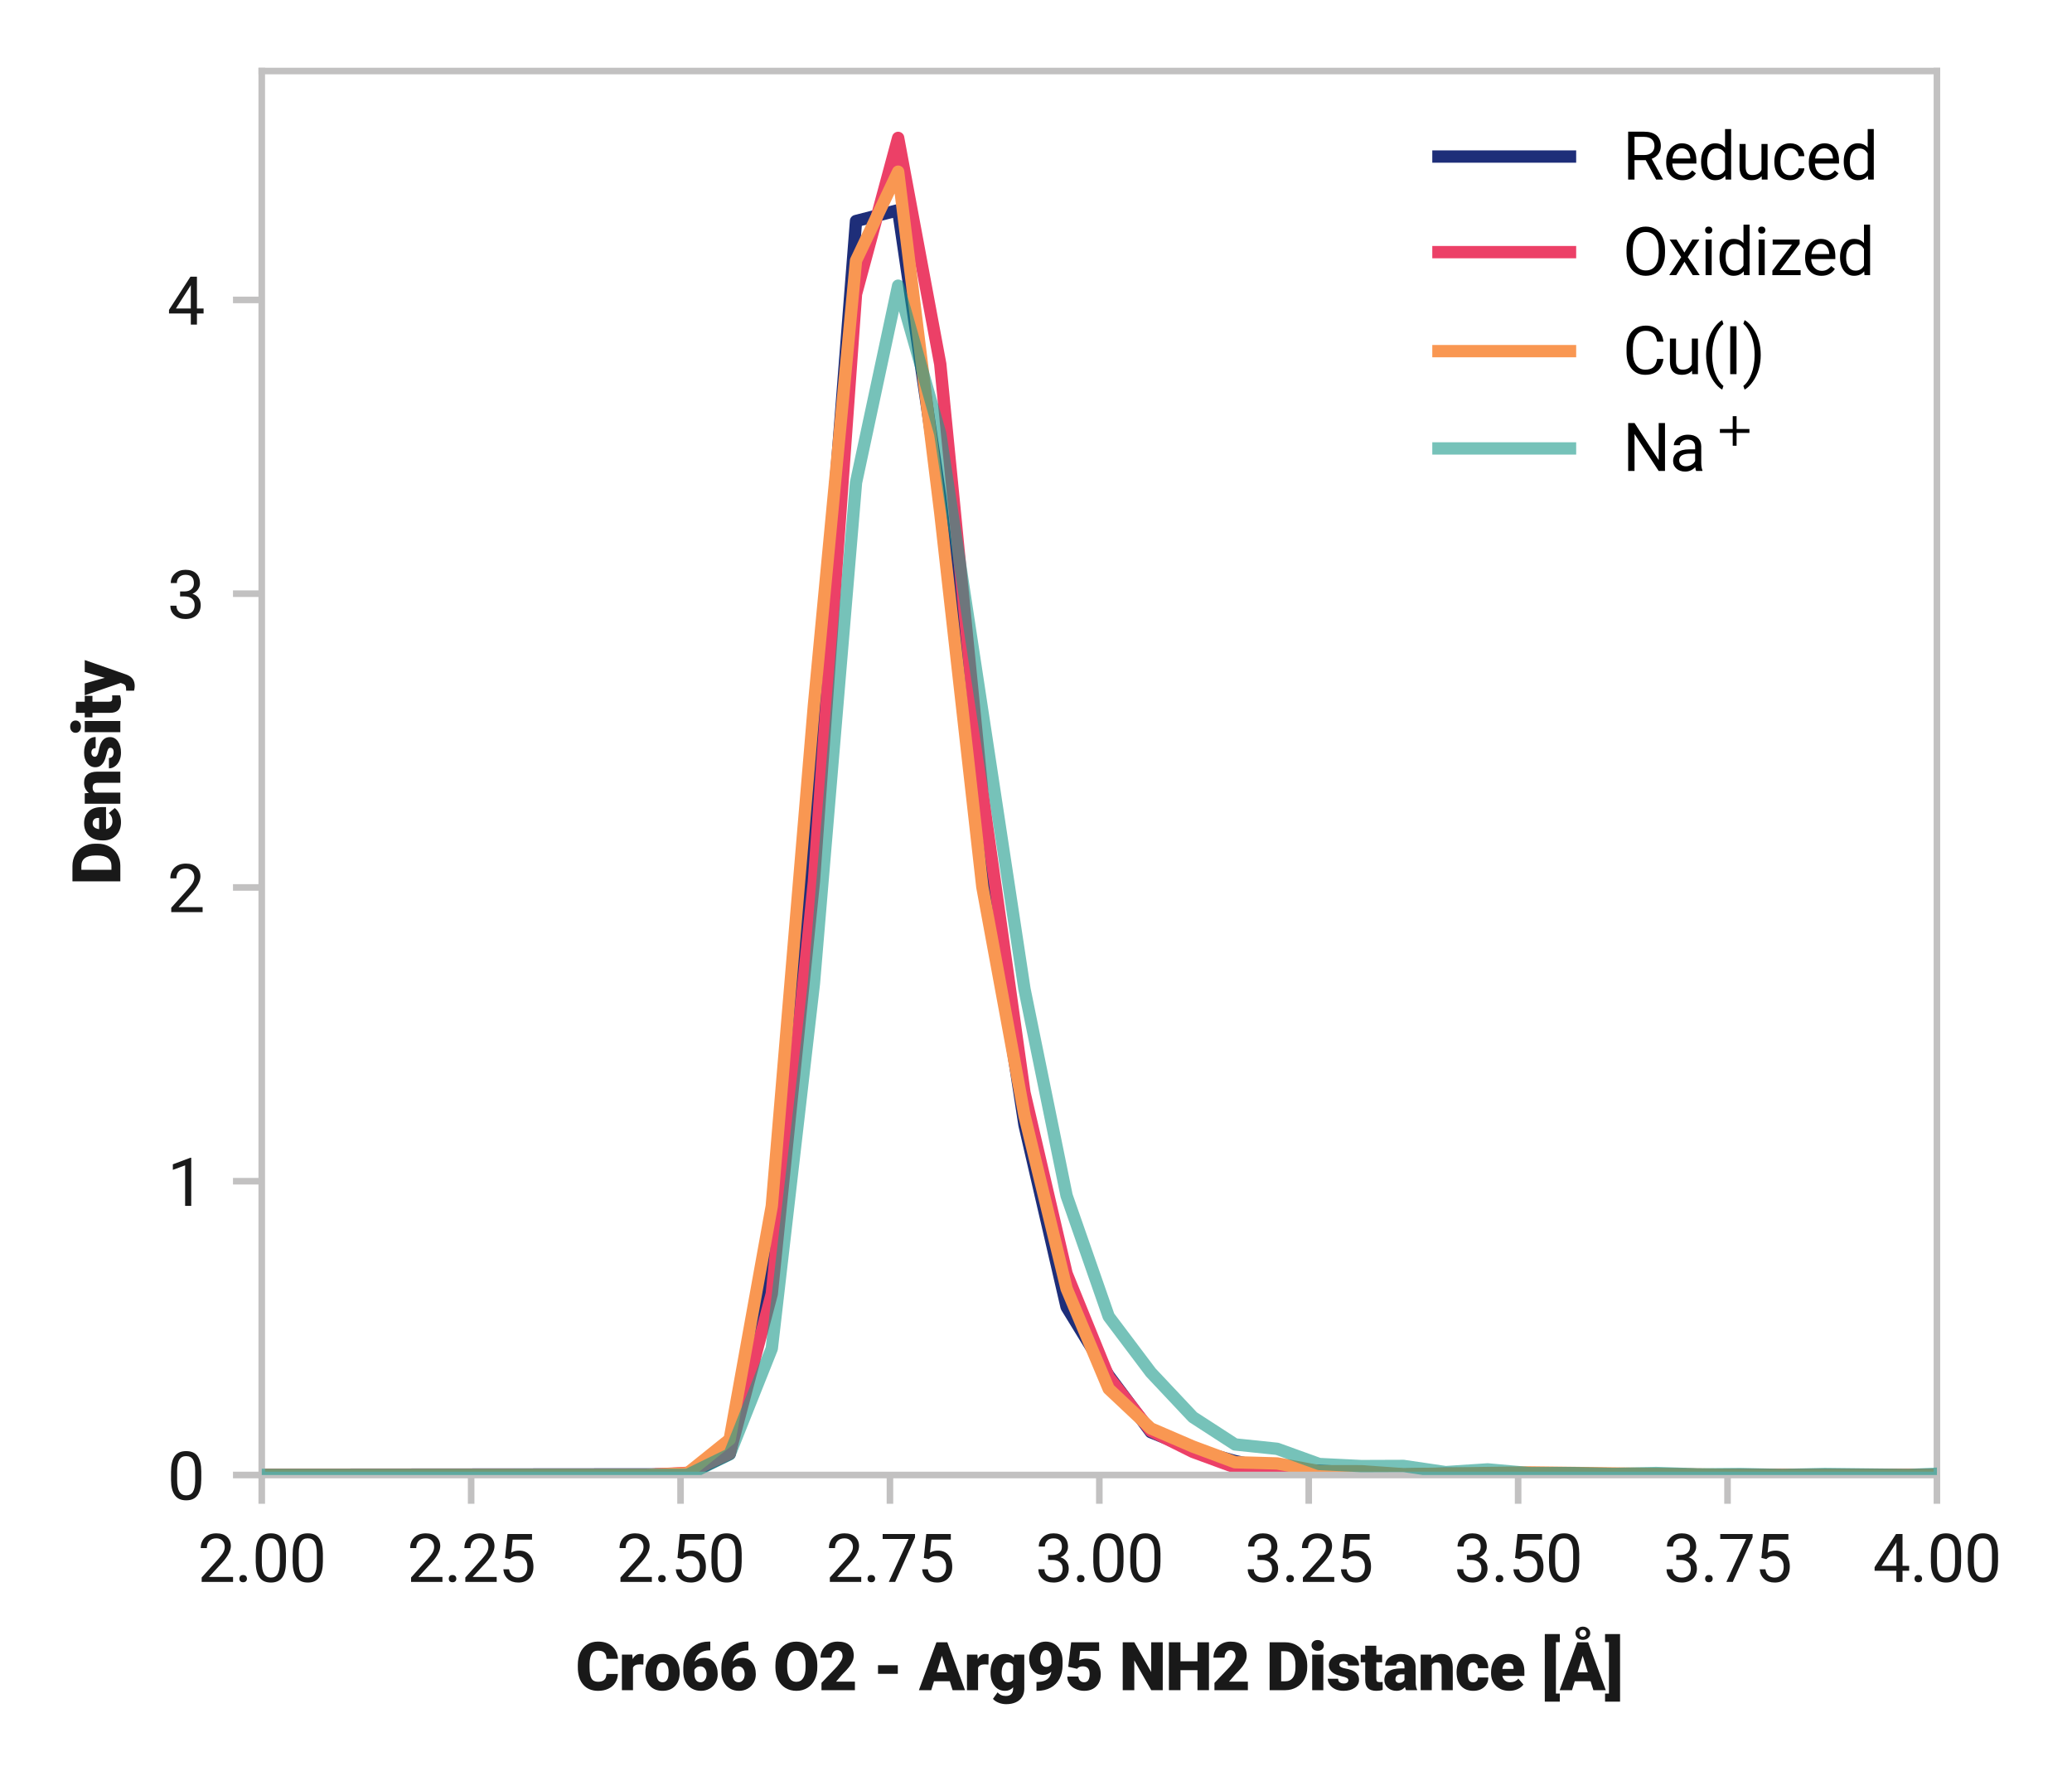 <?xml version="1.0" encoding="utf-8" standalone="no"?>
<!DOCTYPE svg PUBLIC "-//W3C//DTD SVG 1.1//EN"
  "http://www.w3.org/Graphics/SVG/1.1/DTD/svg11.dtd">
<svg xmlns:xlink="http://www.w3.org/1999/xlink" width="252pt" height="216pt" viewBox="0 0 252 216" xmlns="http://www.w3.org/2000/svg" version="1.1">
 <defs>
  <style type="text/css">*{stroke-linejoin: round; stroke-linecap: butt}</style>
 </defs>
 <g id="figure_1">
  <g id="patch_1">
   <path d="M 0 216 
L 252 216 
L 252 0 
L 0 0 
z
" style="fill: #ffffff"/>
  </g>
  <g id="axes_1">
   <g id="patch_2">
    <path d="M 31.835 179.404 
L 235.571 179.404 
L 235.571 8.64 
L 31.835 8.64 
z
" style="fill: #ffffff"/>
   </g>
   <g id="line2d_1">
    <path d="M -1 179.404 
L 83.623 179.327 
L 88.744 176.834 
L 93.866 152.537 
L 98.988 92.568 
L 104.11 26.883 
L 109.232 25.567 
L 114.354 60.39 
L 119.475 103.676 
L 124.597 136.81 
L 129.719 158.96 
L 134.841 167.315 
L 139.963 174.186 
L 145.085 176.287 
L 150.206 177.709 
L 155.328 178.805 
L 160.45 178.896 
L 170.694 179.359 
L 175.816 179.235 
L 191.181 179.401 
L 201.425 179.325 
L 211.669 179.397 
L 253 179.404 
L 253 179.404 
" clip-path="url(#p7cbeda745c)" style="fill: none; stroke: #1e2e79; stroke-width: 1.5; stroke-linecap: square"/>
   </g>
   <g id="line2d_2">
    <path d="M -1 179.404 
L 78.501 179.404 
L 83.623 179.139 
L 88.744 176.79 
L 93.866 157.354 
L 98.988 107.235 
L 104.11 35.771 
L 109.232 16.772 
L 114.354 44.28 
L 119.475 96.364 
L 124.597 132.904 
L 129.719 154.9 
L 134.841 167.489 
L 139.963 174.042 
L 145.085 176.593 
L 150.206 178.472 
L 155.328 179.316 
L 160.45 179.17 
L 170.694 179.396 
L 175.816 179.325 
L 186.059 179.404 
L 253 179.404 
L 253 179.404 
" clip-path="url(#p7cbeda745c)" style="fill: none; stroke: #ec4067; stroke-width: 1.5; stroke-linecap: square"/>
   </g>
   <g id="matplotlib.axis_1">
    <g id="xtick_1">
     <g id="line2d_3">
      <defs>
       <path id="m70c6ebf034" d="M 0 0 
L 0 3.5 
" style="stroke: #c2c1c1; stroke-width: 0.8"/>
      </defs>
      <g>
       <use xlink:href="#m70c6ebf034" x="31.835" y="179.404" style="fill: #c2c1c1; stroke: #c2c1c1; stroke-width: 0.8"/>
      </g>
     </g>
     <g id="text_1">
      <!-- 2.00 -->
      <g style="fill: #191919" transform="translate(24.044 192.404) scale(0.08 -0.08)">
       <defs>
        <path id="Roboto-Regular-32" d="M 3359 0 
L 378 0 
L 378 416 
L 1953 2166 
Q 2303 2563 2436 2811 
Q 2569 3059 2569 3325 
Q 2569 3681 2353 3909 
Q 2138 4138 1778 4138 
Q 1347 4138 1108 3892 
Q 869 3647 869 3209 
L 291 3209 
Q 291 3838 695 4225 
Q 1100 4613 1778 4613 
Q 2413 4613 2781 4280 
Q 3150 3947 3150 3394 
Q 3150 2722 2294 1794 
L 1075 472 
L 3359 472 
L 3359 0 
z
" transform="scale(0.016)"/>
        <path id="Roboto-Regular-2e" d="M 450 303 
Q 450 453 539 553 
Q 628 653 806 653 
Q 984 653 1076 553 
Q 1169 453 1169 303 
Q 1169 159 1076 62 
Q 984 -34 806 -34 
Q 628 -34 539 62 
Q 450 159 450 303 
z
" transform="scale(0.016)"/>
        <path id="Roboto-Regular-30" d="M 3231 1941 
Q 3231 925 2884 431 
Q 2538 -63 1800 -63 
Q 1072 -63 722 420 
Q 372 903 359 1863 
L 359 2634 
Q 359 3638 706 4125 
Q 1053 4613 1794 4613 
Q 2528 4613 2875 4142 
Q 3222 3672 3231 2691 
L 3231 1941 
z
M 2653 2731 
Q 2653 3466 2447 3802 
Q 2241 4138 1794 4138 
Q 1350 4138 1147 3803 
Q 944 3469 938 2775 
L 938 1850 
Q 938 1113 1152 761 
Q 1366 409 1800 409 
Q 2228 409 2436 740 
Q 2644 1072 2653 1784 
L 2653 2731 
z
" transform="scale(0.016)"/>
       </defs>
       <use xlink:href="#Roboto-Regular-32"/>
       <use xlink:href="#Roboto-Regular-2e" x="56.152"/>
       <use xlink:href="#Roboto-Regular-30" x="82.471"/>
       <use xlink:href="#Roboto-Regular-30" x="138.623"/>
      </g>
     </g>
    </g>
    <g id="xtick_2">
     <g id="line2d_4">
      <g>
       <use xlink:href="#m70c6ebf034" x="57.302" y="179.404" style="fill: #c2c1c1; stroke: #c2c1c1; stroke-width: 0.8"/>
      </g>
     </g>
     <g id="text_2">
      <!-- 2.25 -->
      <g style="fill: #191919" transform="translate(49.511 192.404) scale(0.08 -0.08)">
       <defs>
        <path id="Roboto-Regular-35" d="M 644 2281 
L 875 4550 
L 3206 4550 
L 3206 4016 
L 1366 4016 
L 1228 2775 
Q 1563 2972 1988 2972 
Q 2609 2972 2975 2561 
Q 3341 2150 3341 1450 
Q 3341 747 2961 342 
Q 2581 -63 1900 -63 
Q 1297 -63 915 271 
Q 534 606 481 1197 
L 1028 1197 
Q 1081 806 1306 607 
Q 1531 409 1900 409 
Q 2303 409 2533 684 
Q 2763 959 2763 1444 
Q 2763 1900 2514 2176 
Q 2266 2453 1853 2453 
Q 1475 2453 1259 2288 
L 1106 2163 
L 644 2281 
z
" transform="scale(0.016)"/>
       </defs>
       <use xlink:href="#Roboto-Regular-32"/>
       <use xlink:href="#Roboto-Regular-2e" x="56.152"/>
       <use xlink:href="#Roboto-Regular-32" x="82.471"/>
       <use xlink:href="#Roboto-Regular-35" x="138.623"/>
      </g>
     </g>
    </g>
    <g id="xtick_3">
     <g id="line2d_5">
      <g>
       <use xlink:href="#m70c6ebf034" x="82.769" y="179.404" style="fill: #c2c1c1; stroke: #c2c1c1; stroke-width: 0.8"/>
      </g>
     </g>
     <g id="text_3">
      <!-- 2.50 -->
      <g style="fill: #191919" transform="translate(74.978 192.404) scale(0.08 -0.08)">
       <use xlink:href="#Roboto-Regular-32"/>
       <use xlink:href="#Roboto-Regular-2e" x="56.152"/>
       <use xlink:href="#Roboto-Regular-35" x="82.471"/>
       <use xlink:href="#Roboto-Regular-30" x="138.623"/>
      </g>
     </g>
    </g>
    <g id="xtick_4">
     <g id="line2d_6">
      <g>
       <use xlink:href="#m70c6ebf034" x="108.236" y="179.404" style="fill: #c2c1c1; stroke: #c2c1c1; stroke-width: 0.8"/>
      </g>
     </g>
     <g id="text_4">
      <!-- 2.75 -->
      <g style="fill: #191919" transform="translate(100.445 192.404) scale(0.08 -0.08)">
       <defs>
        <path id="Roboto-Regular-37" d="M 3316 4225 
L 1431 0 
L 825 0 
L 2703 4075 
L 241 4075 
L 241 4550 
L 3316 4550 
L 3316 4225 
z
" transform="scale(0.016)"/>
       </defs>
       <use xlink:href="#Roboto-Regular-32"/>
       <use xlink:href="#Roboto-Regular-2e" x="56.152"/>
       <use xlink:href="#Roboto-Regular-37" x="82.471"/>
       <use xlink:href="#Roboto-Regular-35" x="138.623"/>
      </g>
     </g>
    </g>
    <g id="xtick_5">
     <g id="line2d_7">
      <g>
       <use xlink:href="#m70c6ebf034" x="133.703" y="179.404" style="fill: #c2c1c1; stroke: #c2c1c1; stroke-width: 0.8"/>
      </g>
     </g>
     <g id="text_5">
      <!-- 3.00 -->
      <g style="fill: #191919" transform="translate(125.912 192.404) scale(0.08 -0.08)">
       <defs>
        <path id="Roboto-Regular-33" d="M 1219 2556 
L 1653 2556 
Q 2063 2563 2297 2772 
Q 2531 2981 2531 3338 
Q 2531 4138 1734 4138 
Q 1359 4138 1136 3923 
Q 913 3709 913 3356 
L 334 3356 
Q 334 3897 729 4255 
Q 1125 4613 1734 4613 
Q 2378 4613 2743 4272 
Q 3109 3931 3109 3325 
Q 3109 3028 2917 2750 
Q 2725 2472 2394 2334 
Q 2769 2216 2973 1941 
Q 3178 1666 3178 1269 
Q 3178 656 2778 296 
Q 2378 -63 1737 -63 
Q 1097 -63 695 284 
Q 294 631 294 1200 
L 875 1200 
Q 875 841 1109 625 
Q 1344 409 1738 409 
Q 2156 409 2378 628 
Q 2600 847 2600 1256 
Q 2600 1653 2356 1865 
Q 2113 2078 1653 2084 
L 1219 2084 
L 1219 2556 
z
" transform="scale(0.016)"/>
       </defs>
       <use xlink:href="#Roboto-Regular-33"/>
       <use xlink:href="#Roboto-Regular-2e" x="56.152"/>
       <use xlink:href="#Roboto-Regular-30" x="82.471"/>
       <use xlink:href="#Roboto-Regular-30" x="138.623"/>
      </g>
     </g>
    </g>
    <g id="xtick_6">
     <g id="line2d_8">
      <g>
       <use xlink:href="#m70c6ebf034" x="159.17" y="179.404" style="fill: #c2c1c1; stroke: #c2c1c1; stroke-width: 0.8"/>
      </g>
     </g>
     <g id="text_6">
      <!-- 3.25 -->
      <g style="fill: #191919" transform="translate(151.378 192.404) scale(0.08 -0.08)">
       <use xlink:href="#Roboto-Regular-33"/>
       <use xlink:href="#Roboto-Regular-2e" x="56.152"/>
       <use xlink:href="#Roboto-Regular-32" x="82.471"/>
       <use xlink:href="#Roboto-Regular-35" x="138.623"/>
      </g>
     </g>
    </g>
    <g id="xtick_7">
     <g id="line2d_9">
      <g>
       <use xlink:href="#m70c6ebf034" x="184.637" y="179.404" style="fill: #c2c1c1; stroke: #c2c1c1; stroke-width: 0.8"/>
      </g>
     </g>
     <g id="text_7">
      <!-- 3.50 -->
      <g style="fill: #191919" transform="translate(176.845 192.404) scale(0.08 -0.08)">
       <use xlink:href="#Roboto-Regular-33"/>
       <use xlink:href="#Roboto-Regular-2e" x="56.152"/>
       <use xlink:href="#Roboto-Regular-35" x="82.471"/>
       <use xlink:href="#Roboto-Regular-30" x="138.623"/>
      </g>
     </g>
    </g>
    <g id="xtick_8">
     <g id="line2d_10">
      <g>
       <use xlink:href="#m70c6ebf034" x="210.104" y="179.404" style="fill: #c2c1c1; stroke: #c2c1c1; stroke-width: 0.8"/>
      </g>
     </g>
     <g id="text_8">
      <!-- 3.75 -->
      <g style="fill: #191919" transform="translate(202.312 192.404) scale(0.08 -0.08)">
       <use xlink:href="#Roboto-Regular-33"/>
       <use xlink:href="#Roboto-Regular-2e" x="56.152"/>
       <use xlink:href="#Roboto-Regular-37" x="82.471"/>
       <use xlink:href="#Roboto-Regular-35" x="138.623"/>
      </g>
     </g>
    </g>
    <g id="xtick_9">
     <g id="line2d_11">
      <g>
       <use xlink:href="#m70c6ebf034" x="235.571" y="179.404" style="fill: #c2c1c1; stroke: #c2c1c1; stroke-width: 0.8"/>
      </g>
     </g>
     <g id="text_9">
      <!-- 4.00 -->
      <g style="fill: #191919" transform="translate(227.779 192.404) scale(0.08 -0.08)">
       <defs>
        <path id="Roboto-Regular-34" d="M 2819 1528 
L 3450 1528 
L 3450 1056 
L 2819 1056 
L 2819 0 
L 2238 0 
L 2238 1056 
L 166 1056 
L 166 1397 
L 2203 4550 
L 2819 4550 
L 2819 1528 
z
M 822 1528 
L 2238 1528 
L 2238 3759 
L 2169 3634 
L 822 1528 
z
" transform="scale(0.016)"/>
       </defs>
       <use xlink:href="#Roboto-Regular-34"/>
       <use xlink:href="#Roboto-Regular-2e" x="56.152"/>
       <use xlink:href="#Roboto-Regular-30" x="82.471"/>
       <use xlink:href="#Roboto-Regular-30" x="138.623"/>
      </g>
     </g>
    </g>
    <g id="text_10">
     <!-- Cro66 O2 - Arg95 NH2 Distance [Å] -->
     <g style="fill: #191919" transform="translate(70 205.575) scale(0.08 -0.08)">
      <defs>
       <path id="Roboto-Black-43" d="M 4025 1541 
Q 4003 1066 3768 702 
Q 3534 338 3111 137 
Q 2688 -63 2144 -63 
Q 1247 -63 731 521 
Q 216 1106 216 2172 
L 216 2397 
Q 216 3066 448 3567 
Q 681 4069 1118 4342 
Q 1556 4616 2131 4616 
Q 2959 4616 3462 4180 
Q 3966 3744 4034 2978 
L 2941 2978 
Q 2928 3394 2731 3575 
Q 2534 3756 2131 3756 
Q 1722 3756 1531 3450 
Q 1341 3144 1331 2472 
L 1331 2150 
Q 1331 1422 1514 1109 
Q 1697 797 2144 797 
Q 2522 797 2722 975 
Q 2922 1153 2934 1541 
L 4025 1541 
z
" transform="scale(0.016)"/>
       <path id="Roboto-Black-72" d="M 2341 2428 
L 1994 2453 
Q 1497 2453 1356 2141 
L 1356 0 
L 303 0 
L 303 3381 
L 1291 3381 
L 1325 2947 
Q 1591 3444 2066 3444 
Q 2234 3444 2359 3406 
L 2341 2428 
z
" transform="scale(0.016)"/>
       <path id="Roboto-Black-6f" d="M 163 1722 
Q 163 2228 359 2623 
Q 556 3019 925 3231 
Q 1294 3444 1791 3444 
Q 2550 3444 2987 2973 
Q 3425 2503 3425 1694 
L 3425 1656 
Q 3425 866 2986 401 
Q 2547 -63 1797 -63 
Q 1075 -63 637 370 
Q 200 803 166 1544 
L 163 1722 
z
M 1216 1656 
Q 1216 1188 1362 969 
Q 1509 750 1797 750 
Q 2359 750 2372 1616 
L 2372 1722 
Q 2372 2631 1791 2631 
Q 1263 2631 1219 1847 
L 1216 1656 
z
" transform="scale(0.016)"/>
       <path id="Roboto-Black-36" d="M 2822 4616 
L 2822 3788 
L 2775 3788 
Q 2184 3788 1804 3505 
Q 1425 3222 1338 2719 
Q 1694 3069 2238 3069 
Q 2828 3069 3178 2637 
Q 3528 2206 3528 1506 
Q 3528 1072 3323 709 
Q 3119 347 2751 142 
Q 2384 -63 1938 -63 
Q 1453 -63 1072 157 
Q 691 378 478 787 
Q 266 1197 259 1731 
L 259 2153 
Q 259 2856 561 3417 
Q 863 3978 1422 4297 
Q 1981 4616 2663 4616 
L 2822 4616 
z
M 1872 2263 
Q 1663 2263 1522 2166 
Q 1381 2069 1313 1928 
L 1313 1613 
Q 1313 750 1909 750 
Q 2150 750 2311 965 
Q 2472 1181 2472 1506 
Q 2472 1841 2308 2052 
Q 2144 2263 1872 2263 
z
" transform="scale(0.016)"/>
       <path id="Roboto-Black-20" transform="scale(0.016)"/>
       <path id="Roboto-Black-4f" d="M 4197 2181 
Q 4197 1516 3950 1003 
Q 3703 491 3248 214 
Q 2794 -63 2212 -63 
Q 1631 -63 1181 204 
Q 731 472 479 969 
Q 228 1466 216 2109 
L 216 2366 
Q 216 3034 461 3545 
Q 706 4056 1164 4334 
Q 1622 4613 2206 4613 
Q 2784 4613 3237 4338 
Q 3691 4063 3942 3555 
Q 4194 3047 4197 2391 
L 4197 2181 
z
M 3081 2372 
Q 3081 3050 2854 3401 
Q 2628 3753 2206 3753 
Q 1381 3753 1334 2516 
L 1331 2181 
Q 1331 1513 1553 1153 
Q 1775 794 2213 794 
Q 2628 794 2853 1147 
Q 3078 1500 3081 2163 
L 3081 2372 
z
" transform="scale(0.016)"/>
       <path id="Roboto-Black-32" d="M 3453 0 
L 278 0 
L 278 688 
L 1741 2225 
Q 2281 2841 2281 3203 
Q 2281 3497 2153 3650 
Q 2025 3803 1781 3803 
Q 1541 3803 1391 3598 
Q 1241 3394 1241 3088 
L 184 3088 
Q 184 3506 393 3861 
Q 603 4216 975 4416 
Q 1347 4616 1806 4616 
Q 2544 4616 2942 4275 
Q 3341 3934 3341 3297 
Q 3341 3028 3241 2773 
Q 3141 2519 2930 2239 
Q 2719 1959 2250 1491 
L 1663 813 
L 3453 813 
L 3453 0 
z
" transform="scale(0.016)"/>
       <path id="Roboto-Black-2d" d="M 2353 1553 
L 475 1553 
L 475 2369 
L 2353 2369 
L 2353 1553 
z
" transform="scale(0.016)"/>
       <path id="Roboto-Black-41" d="M 2928 850 
L 1425 850 
L 1163 0 
L -9 0 
L 1659 4550 
L 2691 4550 
L 4372 0 
L 3194 0 
L 2928 850 
z
M 1688 1697 
L 2666 1697 
L 2175 3275 
L 1688 1697 
z
" transform="scale(0.016)"/>
       <path id="Roboto-Black-67" d="M 172 1716 
Q 172 2228 340 2622 
Q 509 3016 825 3230 
Q 1141 3444 1559 3444 
Q 2088 3444 2384 3088 
L 2422 3381 
L 3378 3381 
L 3378 128 
Q 3378 -319 3170 -648 
Q 2963 -978 2569 -1154 
Q 2175 -1331 1656 -1331 
Q 1284 -1331 936 -1190 
Q 588 -1050 403 -825 
L 844 -206 
Q 1138 -553 1619 -553 
Q 2319 -553 2319 166 
L 2319 272 
Q 2016 -63 1553 -63 
Q 934 -63 553 410 
Q 172 884 172 1678 
L 172 1716 
z
M 1228 1650 
Q 1228 1234 1384 992 
Q 1541 750 1822 750 
Q 2163 750 2319 978 
L 2319 2400 
Q 2166 2631 1828 2631 
Q 1547 2631 1387 2379 
Q 1228 2128 1228 1650 
z
" transform="scale(0.016)"/>
       <path id="Roboto-Black-39" d="M 2353 1759 
Q 2013 1453 1591 1453 
Q 972 1453 609 1872 
Q 247 2291 247 2991 
Q 247 3428 450 3803 
Q 653 4178 1020 4397 
Q 1388 4616 1831 4616 
Q 2281 4616 2645 4389 
Q 3009 4163 3212 3748 
Q 3416 3334 3422 2794 
L 3422 2391 
Q 3422 1638 3126 1084 
Q 2831 531 2284 234 
Q 1738 -63 1009 -63 
L 944 -63 
L 944 781 
L 1144 784 
Q 2231 838 2353 1759 
z
M 1875 2213 
Q 2219 2213 2369 2509 
L 2369 2947 
Q 2369 3384 2222 3593 
Q 2075 3803 1825 3803 
Q 1603 3803 1453 3565 
Q 1303 3328 1303 2991 
Q 1303 2634 1456 2423 
Q 1609 2213 1875 2213 
z
" transform="scale(0.016)"/>
       <path id="Roboto-Black-35" d="M 341 2225 
L 619 4550 
L 3278 4550 
L 3278 3731 
L 1475 3731 
L 1372 2828 
Q 1484 2894 1667 2944 
Q 1850 2994 2025 2994 
Q 2703 2994 3067 2592 
Q 3431 2191 3431 1466 
Q 3431 1028 3236 673 
Q 3041 319 2687 128 
Q 2334 -63 1853 -63 
Q 1425 -63 1050 114 
Q 675 291 462 598 
Q 250 906 253 1294 
L 1309 1294 
Q 1325 1044 1469 897 
Q 1613 750 1847 750 
Q 2378 750 2378 1538 
Q 2378 2266 1728 2266 
Q 1359 2266 1178 2028 
L 341 2225 
z
" transform="scale(0.016)"/>
       <path id="Roboto-Black-4e" d="M 4144 0 
L 3053 0 
L 1441 2831 
L 1441 0 
L 344 0 
L 344 4550 
L 1441 4550 
L 3050 1719 
L 3050 4550 
L 4144 4550 
L 4144 0 
z
" transform="scale(0.016)"/>
       <path id="Roboto-Black-48" d="M 4147 0 
L 3056 0 
L 3056 1900 
L 1441 1900 
L 1441 0 
L 344 0 
L 344 4550 
L 1441 4550 
L 1441 2744 
L 3056 2744 
L 3056 4550 
L 4147 4550 
L 4147 0 
z
" transform="scale(0.016)"/>
       <path id="Roboto-Black-44" d="M 344 0 
L 344 4550 
L 1809 4550 
Q 2413 4550 2894 4276 
Q 3375 4003 3645 3504 
Q 3916 3006 3919 2388 
L 3919 2178 
Q 3919 1553 3655 1058 
Q 3391 563 2911 283 
Q 2431 3 1841 0 
L 344 0 
z
M 1441 3703 
L 1441 844 
L 1822 844 
Q 2294 844 2547 1180 
Q 2800 1516 2800 2178 
L 2800 2375 
Q 2800 3034 2547 3368 
Q 2294 3703 1809 3703 
L 1441 3703 
z
" transform="scale(0.016)"/>
       <path id="Roboto-Black-69" d="M 1406 0 
L 350 0 
L 350 3381 
L 1406 3381 
L 1406 0 
z
M 288 4253 
Q 288 4478 450 4622 
Q 613 4766 872 4766 
Q 1131 4766 1293 4622 
Q 1456 4478 1456 4253 
Q 1456 4028 1293 3884 
Q 1131 3741 872 3741 
Q 613 3741 450 3884 
Q 288 4028 288 4253 
z
" transform="scale(0.016)"/>
       <path id="Roboto-Black-73" d="M 2066 950 
Q 2066 1084 1925 1165 
Q 1784 1247 1390 1334 
Q 997 1422 740 1564 
Q 484 1706 350 1909 
Q 216 2113 216 2375 
Q 216 2841 600 3142 
Q 984 3444 1606 3444 
Q 2275 3444 2681 3141 
Q 3088 2838 3088 2344 
L 2031 2344 
Q 2031 2750 1603 2750 
Q 1438 2750 1325 2658 
Q 1213 2566 1213 2428 
Q 1213 2288 1350 2200 
Q 1488 2113 1789 2056 
Q 2091 2000 2319 1922 
Q 3081 1659 3081 981 
Q 3081 519 2670 228 
Q 2259 -63 1606 -63 
Q 1172 -63 831 93 
Q 491 250 300 519 
Q 109 788 109 1084 
L 1094 1084 
Q 1100 850 1250 742 
Q 1400 634 1634 634 
Q 1850 634 1958 721 
Q 2066 809 2066 950 
z
" transform="scale(0.016)"/>
       <path id="Roboto-Black-74" d="M 1522 4222 
L 1522 3381 
L 2078 3381 
L 2078 2650 
L 1522 2650 
L 1522 1103 
Q 1522 913 1590 838 
Q 1659 763 1863 763 
Q 2019 763 2125 781 
L 2125 28 
Q 1841 -63 1531 -63 
Q 988 -63 728 193 
Q 469 450 469 972 
L 469 2650 
L 38 2650 
L 38 3381 
L 469 3381 
L 469 4222 
L 1522 4222 
z
" transform="scale(0.016)"/>
       <path id="Roboto-Black-61" d="M 2200 0 
Q 2144 103 2100 303 
Q 1809 -63 1288 -63 
Q 809 -63 475 226 
Q 141 516 141 953 
Q 141 1503 547 1784 
Q 953 2066 1728 2066 
L 2053 2066 
L 2053 2244 
Q 2053 2709 1650 2709 
Q 1275 2709 1275 2341 
L 222 2341 
Q 222 2831 639 3137 
Q 1056 3444 1703 3444 
Q 2350 3444 2725 3128 
Q 3100 2813 3109 2263 
L 3109 766 
Q 3116 300 3253 53 
L 3253 0 
L 2200 0 
z
M 1541 688 
Q 1738 688 1867 772 
Q 1997 856 2053 963 
L 2053 1503 
L 1747 1503 
Q 1197 1503 1197 1009 
Q 1197 866 1294 777 
Q 1391 688 1541 688 
z
" transform="scale(0.016)"/>
       <path id="Roboto-Black-6e" d="M 1263 3381 
L 1297 2984 
Q 1647 3444 2263 3444 
Q 2791 3444 3052 3128 
Q 3313 2813 3322 2178 
L 3322 0 
L 2266 0 
L 2266 2134 
Q 2266 2391 2162 2511 
Q 2059 2631 1788 2631 
Q 1478 2631 1328 2388 
L 1328 0 
L 275 0 
L 275 3381 
L 1263 3381 
z
" transform="scale(0.016)"/>
       <path id="Roboto-Black-63" d="M 1725 750 
Q 1947 750 2069 870 
Q 2191 991 2188 1206 
L 3175 1206 
Q 3175 650 2776 293 
Q 2378 -63 1750 -63 
Q 1013 -63 588 400 
Q 163 863 163 1681 
L 163 1725 
Q 163 2238 352 2630 
Q 541 3022 897 3233 
Q 1253 3444 1741 3444 
Q 2400 3444 2787 3078 
Q 3175 2713 3175 2088 
L 2188 2088 
Q 2188 2350 2059 2490 
Q 1931 2631 1716 2631 
Q 1306 2631 1238 2109 
Q 1216 1944 1216 1653 
Q 1216 1144 1337 947 
Q 1459 750 1725 750 
z
" transform="scale(0.016)"/>
       <path id="Roboto-Black-65" d="M 1931 -63 
Q 1153 -63 672 401 
Q 191 866 191 1609 
L 191 1697 
Q 191 2216 383 2612 
Q 575 3009 944 3226 
Q 1313 3444 1819 3444 
Q 2531 3444 2943 3001 
Q 3356 2559 3356 1769 
L 3356 1359 
L 1263 1359 
Q 1319 1075 1509 912 
Q 1700 750 2003 750 
Q 2503 750 2784 1100 
L 3266 531 
Q 3069 259 2708 98 
Q 2347 -63 1931 -63 
z
M 1813 2631 
Q 1350 2631 1263 2019 
L 2325 2019 
L 2325 2100 
Q 2331 2353 2197 2492 
Q 2063 2631 1813 2631 
z
" transform="scale(0.016)"/>
       <path id="Roboto-Black-5b" d="M 1763 4563 
L 1394 4563 
L 1394 -325 
L 1763 -325 
L 1763 -1091 
L 338 -1091 
L 338 5331 
L 1763 5331 
L 1763 4563 
z
" transform="scale(0.016)"/>
       <path id="Roboto-Black-c5" d="M 2928 850 
L 1425 850 
L 1163 0 
L -9 0 
L 1659 4550 
L 2691 4550 
L 4372 0 
L 3194 0 
L 2928 850 
z
M 1688 1697 
L 2666 1697 
L 2175 3275 
L 1688 1697 
z
M 1491 5403 
Q 1491 5672 1695 5854 
Q 1900 6037 2194 6037 
Q 2484 6037 2689 5854 
Q 2894 5672 2894 5403 
Q 2894 5137 2692 4959 
Q 2491 4781 2194 4781 
Q 1894 4781 1692 4959 
Q 1491 5137 1491 5403 
z
M 2194 5078 
Q 2344 5078 2430 5171 
Q 2516 5265 2516 5402 
Q 2516 5540 2430 5637 
Q 2344 5734 2194 5734 
Q 2041 5734 1955 5637 
Q 1869 5540 1869 5402 
Q 1869 5265 1955 5171 
Q 2041 5078 2194 5078 
z
" transform="scale(0.016)"/>
       <path id="Roboto-Black-5d" d="M 44 5331 
L 1469 5331 
L 1469 -1091 
L 44 -1091 
L 44 -325 
L 416 -325 
L 416 4563 
L 44 4563 
L 44 5331 
z
" transform="scale(0.016)"/>
      </defs>
      <use xlink:href="#Roboto-Black-43"/>
      <use xlink:href="#Roboto-Black-72" x="65.625"/>
      <use xlink:href="#Roboto-Black-6f" x="103.516"/>
      <use xlink:href="#Roboto-Black-36" x="159.668"/>
      <use xlink:href="#Roboto-Black-36" x="217.578"/>
      <use xlink:href="#Roboto-Black-20" x="275.488"/>
      <use xlink:href="#Roboto-Black-4f" x="300.391"/>
      <use xlink:href="#Roboto-Black-32" x="369.434"/>
      <use xlink:href="#Roboto-Black-20" x="427.344"/>
      <use xlink:href="#Roboto-Black-2d" x="452.246"/>
      <use xlink:href="#Roboto-Black-20" x="497.217"/>
      <use xlink:href="#Roboto-Black-41" x="522.119"/>
      <use xlink:href="#Roboto-Black-72" x="590.234"/>
      <use xlink:href="#Roboto-Black-67" x="628.125"/>
      <use xlink:href="#Roboto-Black-39" x="685.645"/>
      <use xlink:href="#Roboto-Black-35" x="743.555"/>
      <use xlink:href="#Roboto-Black-20" x="801.465"/>
      <use xlink:href="#Roboto-Black-4e" x="826.367"/>
      <use xlink:href="#Roboto-Black-48" x="896.582"/>
      <use xlink:href="#Roboto-Black-32" x="966.846"/>
      <use xlink:href="#Roboto-Black-20" x="1024.756"/>
      <use xlink:href="#Roboto-Black-44" x="1049.658"/>
      <use xlink:href="#Roboto-Black-69" x="1114.307"/>
      <use xlink:href="#Roboto-Black-73" x="1141.797"/>
      <use xlink:href="#Roboto-Black-74" x="1193.018"/>
      <use xlink:href="#Roboto-Black-61" x="1227.344"/>
      <use xlink:href="#Roboto-Black-6e" x="1280.42"/>
      <use xlink:href="#Roboto-Black-63" x="1336.816"/>
      <use xlink:href="#Roboto-Black-65" x="1388.77"/>
      <use xlink:href="#Roboto-Black-20" x="1443.213"/>
      <use xlink:href="#Roboto-Black-5b" x="1468.115"/>
      <use xlink:href="#Roboto-Black-c5" x="1496.289"/>
      <use xlink:href="#Roboto-Black-5d" x="1564.404"/>
     </g>
    </g>
   </g>
   <g id="matplotlib.axis_2">
    <g id="ytick_1">
     <g id="line2d_12">
      <defs>
       <path id="m7d5b39d859" d="M 0 0 
L -3.5 0 
" style="stroke: #c2c1c1; stroke-width: 0.8"/>
      </defs>
      <g>
       <use xlink:href="#m7d5b39d859" x="31.835" y="179.404" style="fill: #c2c1c1; stroke: #c2c1c1; stroke-width: 0.8"/>
      </g>
     </g>
     <g id="text_11">
      <!-- 0 -->
      <g style="fill: #191919" transform="translate(20.343 182.404) scale(0.08 -0.08)">
       <use xlink:href="#Roboto-Regular-30"/>
      </g>
     </g>
    </g>
    <g id="ytick_2">
     <g id="line2d_13">
      <g>
       <use xlink:href="#m7d5b39d859" x="31.835" y="143.673" style="fill: #c2c1c1; stroke: #c2c1c1; stroke-width: 0.8"/>
      </g>
     </g>
     <g id="text_12">
      <!-- 1 -->
      <g style="fill: #191919" transform="translate(20.343 146.673) scale(0.08 -0.08)">
       <defs>
        <path id="Roboto-Regular-31" d="M 2278 0 
L 1697 0 
L 1697 3853 
L 531 3425 
L 531 3950 
L 2188 4572 
L 2278 4572 
L 2278 0 
z
" transform="scale(0.016)"/>
       </defs>
       <use xlink:href="#Roboto-Regular-31"/>
      </g>
     </g>
    </g>
    <g id="ytick_3">
     <g id="line2d_14">
      <g>
       <use xlink:href="#m7d5b39d859" x="31.835" y="107.941" style="fill: #c2c1c1; stroke: #c2c1c1; stroke-width: 0.8"/>
      </g>
     </g>
     <g id="text_13">
      <!-- 2 -->
      <g style="fill: #191919" transform="translate(20.343 110.941) scale(0.08 -0.08)">
       <use xlink:href="#Roboto-Regular-32"/>
      </g>
     </g>
    </g>
    <g id="ytick_4">
     <g id="line2d_15">
      <g>
       <use xlink:href="#m7d5b39d859" x="31.835" y="72.21" style="fill: #c2c1c1; stroke: #c2c1c1; stroke-width: 0.8"/>
      </g>
     </g>
     <g id="text_14">
      <!-- 3 -->
      <g style="fill: #191919" transform="translate(20.343 75.21) scale(0.08 -0.08)">
       <use xlink:href="#Roboto-Regular-33"/>
      </g>
     </g>
    </g>
    <g id="ytick_5">
     <g id="line2d_16">
      <g>
       <use xlink:href="#m7d5b39d859" x="31.835" y="36.479" style="fill: #c2c1c1; stroke: #c2c1c1; stroke-width: 0.8"/>
      </g>
     </g>
     <g id="text_15">
      <!-- 4 -->
      <g style="fill: #191919" transform="translate(20.343 39.479) scale(0.08 -0.08)">
       <use xlink:href="#Roboto-Regular-34"/>
      </g>
     </g>
    </g>
    <g id="text_16">
     <!-- Density -->
     <g style="fill: #191919" transform="translate(14.635 107.635) rotate(-90) scale(0.08 -0.08)">
      <defs>
       <path id="Roboto-Black-79" d="M 1647 1475 
L 2209 3381 
L 3338 3381 
L 1959 -566 
L 1900 -709 
Q 1606 -1366 863 -1366 
Q 656 -1366 428 -1303 
L 428 -550 
L 566 -550 
Q 788 -550 905 -486 
Q 1022 -422 1078 -256 
L 1163 -31 
L -13 3381 
L 1113 3381 
L 1647 1475 
z
" transform="scale(0.016)"/>
      </defs>
      <use xlink:href="#Roboto-Black-44"/>
      <use xlink:href="#Roboto-Black-65" x="64.648"/>
      <use xlink:href="#Roboto-Black-6e" x="119.092"/>
      <use xlink:href="#Roboto-Black-73" x="175.488"/>
      <use xlink:href="#Roboto-Black-69" x="226.709"/>
      <use xlink:href="#Roboto-Black-74" x="254.199"/>
      <use xlink:href="#Roboto-Black-79" x="288.525"/>
     </g>
    </g>
   </g>
   <g id="line2d_17">
    <path d="M -1 179.404 
L 78.501 179.404 
L 83.623 179.182 
L 88.744 175.07 
L 93.866 146.685 
L 98.988 85.791 
L 104.11 31.701 
L 109.232 20.881 
L 114.354 62.362 
L 119.475 107.878 
L 124.597 135.682 
L 129.719 156.733 
L 134.841 168.922 
L 139.963 173.739 
L 145.085 175.945 
L 150.206 177.853 
L 155.328 177.998 
L 160.45 178.945 
L 165.572 178.948 
L 170.694 179.309 
L 186.059 179.087 
L 211.669 179.404 
L 221.912 179.404 
L 253 179.404 
L 253 179.404 
" clip-path="url(#p7cbeda745c)" style="fill: none; stroke: #f99752; stroke-width: 1.5; stroke-linecap: square"/>
   </g>
   <g id="patch_3">
    <path d="M 31.835 179.404 
L 31.835 8.64 
" style="fill: none; stroke: #c2c1c1; stroke-width: 0.8; stroke-linejoin: miter; stroke-linecap: square"/>
   </g>
   <g id="patch_4">
    <path d="M 235.571 179.404 
L 235.571 8.64 
" style="fill: none; stroke: #c2c1c1; stroke-width: 0.8; stroke-linejoin: miter; stroke-linecap: square"/>
   </g>
   <g id="patch_5">
    <path d="M 31.835 179.404 
L 235.571 179.404 
" style="fill: none; stroke: #c2c1c1; stroke-width: 0.8; stroke-linejoin: miter; stroke-linecap: square"/>
   </g>
   <g id="patch_6">
    <path d="M 31.835 8.64 
L 235.571 8.64 
" style="fill: none; stroke: #c2c1c1; stroke-width: 0.8; stroke-linejoin: miter; stroke-linecap: square"/>
   </g>
   <g id="line2d_18">
    <path d="M -1 179.404 
L 83.623 179.387 
L 88.744 176.883 
L 93.866 164.016 
L 98.988 119.646 
L 104.11 58.703 
L 109.232 34.747 
L 114.354 52.758 
L 124.597 120.295 
L 129.719 145.422 
L 134.841 160.123 
L 139.963 166.924 
L 145.085 172.368 
L 150.206 175.687 
L 155.328 176.218 
L 160.45 178.069 
L 165.572 178.32 
L 170.694 178.301 
L 175.816 179.054 
L 180.938 178.722 
L 186.059 179.176 
L 191.181 179.163 
L 196.303 179.277 
L 201.425 179.159 
L 206.547 179.329 
L 211.669 179.287 
L 216.79 179.401 
L 221.912 179.281 
L 232.156 179.401 
L 237.278 179.17 
L 247.521 179.369 
L 253 179.328 
L 253 179.328 
" clip-path="url(#p7cbeda745c)" style="fill: none; stroke: #1b998b; stroke-opacity: 0.6; stroke-width: 1.5; stroke-linecap: square"/>
   </g>
   <g id="legend_1">
    <g id="line2d_19">
     <path d="M 174.947 19.04 
L 182.947 19.04 
L 190.947 19.04 
" style="fill: none; stroke: #1e2e79; stroke-width: 1.5; stroke-linecap: square"/>
    </g>
    <g id="text_17">
     <!-- Reduced -->
     <g transform="translate(197.347 21.84) scale(0.08 -0.08)">
      <defs>
       <path id="Roboto-Regular-52" d="M 2197 1841 
L 1128 1841 
L 1128 0 
L 525 0 
L 525 4550 
L 2031 4550 
Q 2800 4550 3214 4200 
Q 3628 3850 3628 3181 
Q 3628 2756 3398 2440 
Q 3169 2125 2759 1969 
L 3828 38 
L 3828 0 
L 3184 0 
L 2197 1841 
z
M 1128 2331 
L 2050 2331 
Q 2497 2331 2761 2562 
Q 3025 2794 3025 3181 
Q 3025 3603 2773 3828 
Q 2522 4053 2047 4056 
L 1128 4056 
L 1128 2331 
z
" transform="scale(0.016)"/>
       <path id="Roboto-Regular-65" d="M 1841 -63 
Q 1153 -63 722 389 
Q 291 841 291 1597 
L 291 1703 
Q 291 2206 483 2601 
Q 675 2997 1020 3220 
Q 1366 3444 1769 3444 
Q 2428 3444 2793 3009 
Q 3159 2575 3159 1766 
L 3159 1525 
L 869 1525 
Q 881 1025 1161 717 
Q 1441 409 1872 409 
Q 2178 409 2390 534 
Q 2603 659 2763 866 
L 3116 591 
Q 2691 -63 1841 -63 
z
M 1769 2969 
Q 1419 2969 1181 2714 
Q 944 2459 888 2000 
L 2581 2000 
L 2581 2044 
Q 2556 2484 2343 2726 
Q 2131 2969 1769 2969 
z
" transform="scale(0.016)"/>
       <path id="Roboto-Regular-64" d="M 297 1719 
Q 297 2497 665 2970 
Q 1034 3444 1631 3444 
Q 2225 3444 2572 3038 
L 2572 4800 
L 3150 4800 
L 3150 0 
L 2619 0 
L 2591 363 
Q 2244 -63 1625 -63 
Q 1038 -63 667 418 
Q 297 900 297 1675 
L 297 1719 
z
M 875 1653 
Q 875 1078 1112 753 
Q 1350 428 1769 428 
Q 2319 428 2572 922 
L 2572 2475 
Q 2313 2953 1775 2953 
Q 1350 2953 1112 2625 
Q 875 2297 875 1653 
z
" transform="scale(0.016)"/>
       <path id="Roboto-Regular-75" d="M 2525 334 
Q 2188 -63 1534 -63 
Q 994 -63 711 251 
Q 428 566 425 1181 
L 425 3381 
L 1003 3381 
L 1003 1197 
Q 1003 428 1628 428 
Q 2291 428 2509 922 
L 2509 3381 
L 3088 3381 
L 3088 0 
L 2538 0 
L 2525 334 
z
" transform="scale(0.016)"/>
       <path id="Roboto-Regular-63" d="M 1794 409 
Q 2103 409 2334 596 
Q 2566 784 2591 1066 
L 3138 1066 
Q 3122 775 2937 512 
Q 2753 250 2445 93 
Q 2138 -63 1794 -63 
Q 1103 -63 695 398 
Q 288 859 288 1659 
L 288 1756 
Q 288 2250 469 2634 
Q 650 3019 989 3231 
Q 1328 3444 1791 3444 
Q 2359 3444 2736 3103 
Q 3113 2763 3138 2219 
L 2591 2219 
Q 2566 2547 2342 2758 
Q 2119 2969 1791 2969 
Q 1350 2969 1108 2651 
Q 866 2334 866 1734 
L 866 1625 
Q 866 1041 1106 725 
Q 1347 409 1794 409 
z
" transform="scale(0.016)"/>
      </defs>
      <use xlink:href="#Roboto-Regular-52"/>
      <use xlink:href="#Roboto-Regular-65" x="61.572"/>
      <use xlink:href="#Roboto-Regular-64" x="114.551"/>
      <use xlink:href="#Roboto-Regular-75" x="170.947"/>
      <use xlink:href="#Roboto-Regular-63" x="226.074"/>
      <use xlink:href="#Roboto-Regular-65" x="278.418"/>
      <use xlink:href="#Roboto-Regular-64" x="331.396"/>
     </g>
    </g>
    <g id="line2d_20">
     <path d="M 174.947 30.665 
L 182.947 30.665 
L 190.947 30.665 
" style="fill: none; stroke: #ec4067; stroke-width: 1.5; stroke-linecap: square"/>
    </g>
    <g id="text_18">
     <!-- Oxidized -->
     <g transform="translate(197.347 33.465) scale(0.08 -0.08)">
      <defs>
       <path id="Roboto-Regular-4f" d="M 4028 2128 
Q 4028 1459 3803 961 
Q 3578 463 3165 200 
Q 2753 -63 2203 -63 
Q 1666 -63 1250 201 
Q 834 466 604 955 
Q 375 1444 369 2088 
L 369 2416 
Q 369 3072 597 3575 
Q 825 4078 1242 4345 
Q 1659 4613 2197 4613 
Q 2744 4613 3161 4348 
Q 3578 4084 3803 3582 
Q 4028 3081 4028 2416 
L 4028 2128 
z
M 3431 2422 
Q 3431 3231 3106 3664 
Q 2781 4097 2197 4097 
Q 1628 4097 1301 3664 
Q 975 3231 966 2463 
L 966 2128 
Q 966 1344 1295 895 
Q 1625 447 2203 447 
Q 2784 447 3103 870 
Q 3422 1294 3431 2084 
L 3431 2422 
z
" transform="scale(0.016)"/>
       <path id="Roboto-Regular-78" d="M 1572 2147 
L 2322 3381 
L 2997 3381 
L 1891 1709 
L 3031 0 
L 2363 0 
L 1581 1266 
L 800 0 
L 128 0 
L 1269 1709 
L 163 3381 
L 831 3381 
L 1572 2147 
z
" transform="scale(0.016)"/>
       <path id="Roboto-Regular-69" d="M 1066 0 
L 488 0 
L 488 3381 
L 1066 3381 
L 1066 0 
z
M 441 4278 
Q 441 4419 527 4516 
Q 613 4613 781 4613 
Q 950 4613 1037 4516 
Q 1125 4419 1125 4278 
Q 1125 4138 1037 4044 
Q 950 3950 781 3950 
Q 613 3950 527 4044 
Q 441 4138 441 4278 
z
" transform="scale(0.016)"/>
       <path id="Roboto-Regular-7a" d="M 981 472 
L 2959 472 
L 2959 0 
L 275 0 
L 275 425 
L 2141 2903 
L 303 2903 
L 303 3381 
L 2866 3381 
L 2866 2972 
L 981 472 
z
" transform="scale(0.016)"/>
      </defs>
      <use xlink:href="#Roboto-Regular-4f"/>
      <use xlink:href="#Roboto-Regular-78" x="68.75"/>
      <use xlink:href="#Roboto-Regular-69" x="118.311"/>
      <use xlink:href="#Roboto-Regular-64" x="142.578"/>
      <use xlink:href="#Roboto-Regular-69" x="198.975"/>
      <use xlink:href="#Roboto-Regular-7a" x="223.242"/>
      <use xlink:href="#Roboto-Regular-65" x="272.803"/>
      <use xlink:href="#Roboto-Regular-64" x="325.781"/>
     </g>
    </g>
    <g id="line2d_21">
     <path d="M 174.947 42.708 
L 182.947 42.708 
L 190.947 42.708 
" style="fill: none; stroke: #f99752; stroke-width: 1.5; stroke-linecap: square"/>
    </g>
    <g id="text_19">
     <!-- Cu(I) -->
     <g transform="translate(197.347 45.508) scale(0.08 -0.08)">
      <defs>
       <path id="Roboto-Regular-43" d="M 3875 1444 
Q 3791 722 3342 329 
Q 2894 -63 2150 -63 
Q 1344 -63 858 515 
Q 372 1094 372 2063 
L 372 2500 
Q 372 3134 598 3615 
Q 825 4097 1240 4355 
Q 1656 4613 2203 4613 
Q 2928 4613 3365 4208 
Q 3803 3803 3875 3088 
L 3272 3088 
Q 3194 3631 2933 3875 
Q 2672 4119 2203 4119 
Q 1628 4119 1301 3694 
Q 975 3269 975 2484 
L 975 2044 
Q 975 1303 1284 865 
Q 1594 428 2150 428 
Q 2650 428 2917 654 
Q 3184 881 3272 1444 
L 3875 1444 
z
" transform="scale(0.016)"/>
       <path id="Roboto-Regular-28" d="M 416 1847 
Q 416 2553 605 3203 
Q 794 3853 1169 4384 
Q 1544 4916 1947 5134 
L 2066 4753 
Q 1609 4403 1317 3684 
Q 1025 2966 997 2075 
L 994 1809 
Q 994 603 1434 -284 
Q 1700 -816 2066 -1116 
L 1947 -1469 
Q 1531 -1238 1153 -694 
Q 416 369 416 1847 
z
" transform="scale(0.016)"/>
       <path id="Roboto-Regular-49" d="M 1172 0 
L 572 0 
L 572 4550 
L 1172 4550 
L 1172 0 
z
" transform="scale(0.016)"/>
       <path id="Roboto-Regular-29" d="M 1772 1816 
Q 1772 1119 1589 480 
Q 1406 -159 1029 -700 
Q 653 -1241 241 -1469 
L 119 -1116 
Q 600 -747 892 29 
Q 1184 806 1191 1753 
L 1191 1853 
Q 1191 2509 1053 3073 
Q 916 3638 670 4084 
Q 425 4531 119 4781 
L 241 5134 
Q 653 4906 1026 4372 
Q 1400 3838 1586 3194 
Q 1772 2550 1772 1816 
z
" transform="scale(0.016)"/>
      </defs>
      <use xlink:href="#Roboto-Regular-43"/>
      <use xlink:href="#Roboto-Regular-75" x="65.088"/>
      <use xlink:href="#Roboto-Regular-28" x="120.215"/>
      <use xlink:href="#Roboto-Regular-49" x="154.395"/>
      <use xlink:href="#Roboto-Regular-29" x="181.592"/>
     </g>
    </g>
    <g id="line2d_22">
     <path d="M 174.947 54.544 
L 182.947 54.544 
L 190.947 54.544 
" style="fill: none; stroke: #1b998b; stroke-opacity: 0.6; stroke-width: 1.5; stroke-linecap: square"/>
    </g>
    <g id="text_20">
     <!-- Na$^+$ -->
     <g transform="translate(197.347 57.344) scale(0.08 -0.08)">
      <defs>
       <path id="Roboto-Regular-4e" d="M 4025 0 
L 3422 0 
L 1131 3506 
L 1131 0 
L 528 0 
L 528 4550 
L 1131 4550 
L 3428 1028 
L 3428 4550 
L 4025 4550 
L 4025 0 
z
" transform="scale(0.016)"/>
       <path id="Roboto-Regular-61" d="M 2525 0 
Q 2475 100 2444 356 
Q 2041 -63 1481 -63 
Q 981 -63 661 220 
Q 341 503 341 938 
Q 341 1466 742 1758 
Q 1144 2050 1872 2050 
L 2434 2050 
L 2434 2316 
Q 2434 2619 2253 2798 
Q 2072 2978 1719 2978 
Q 1409 2978 1200 2822 
Q 991 2666 991 2444 
L 409 2444 
Q 409 2697 589 2933 
Q 769 3169 1076 3306 
Q 1384 3444 1753 3444 
Q 2338 3444 2669 3151 
Q 3000 2859 3013 2347 
L 3013 791 
Q 3013 325 3131 50 
L 3131 0 
L 2525 0 
z
M 1566 441 
Q 1838 441 2081 581 
Q 2325 722 2434 947 
L 2434 1641 
L 1981 1641 
Q 919 1641 919 1019 
Q 919 747 1100 594 
Q 1281 441 1566 441 
z
" transform="scale(0.016)"/>
       <path id="DejaVuSans-2b" d="M 2944 4013 
L 2944 2272 
L 4684 2272 
L 4684 1741 
L 2944 1741 
L 2944 0 
L 2419 0 
L 2419 1741 
L 678 1741 
L 678 2272 
L 2419 2272 
L 2419 4013 
L 2944 4013 
z
" transform="scale(0.016)"/>
      </defs>
      <use xlink:href="#Roboto-Regular-4e" transform="translate(0 0.827)"/>
      <use xlink:href="#Roboto-Regular-61" transform="translate(71.289 0.827)"/>
      <use xlink:href="#DejaVuSans-2b" transform="translate(140.278 39.108) scale(0.7)"/>
     </g>
    </g>
   </g>
  </g>
 </g>
 <defs>
  <clipPath id="p7cbeda745c">
   <rect x="31.835" y="8.64" width="203.736" height="170.764"/>
  </clipPath>
 </defs>
</svg>
